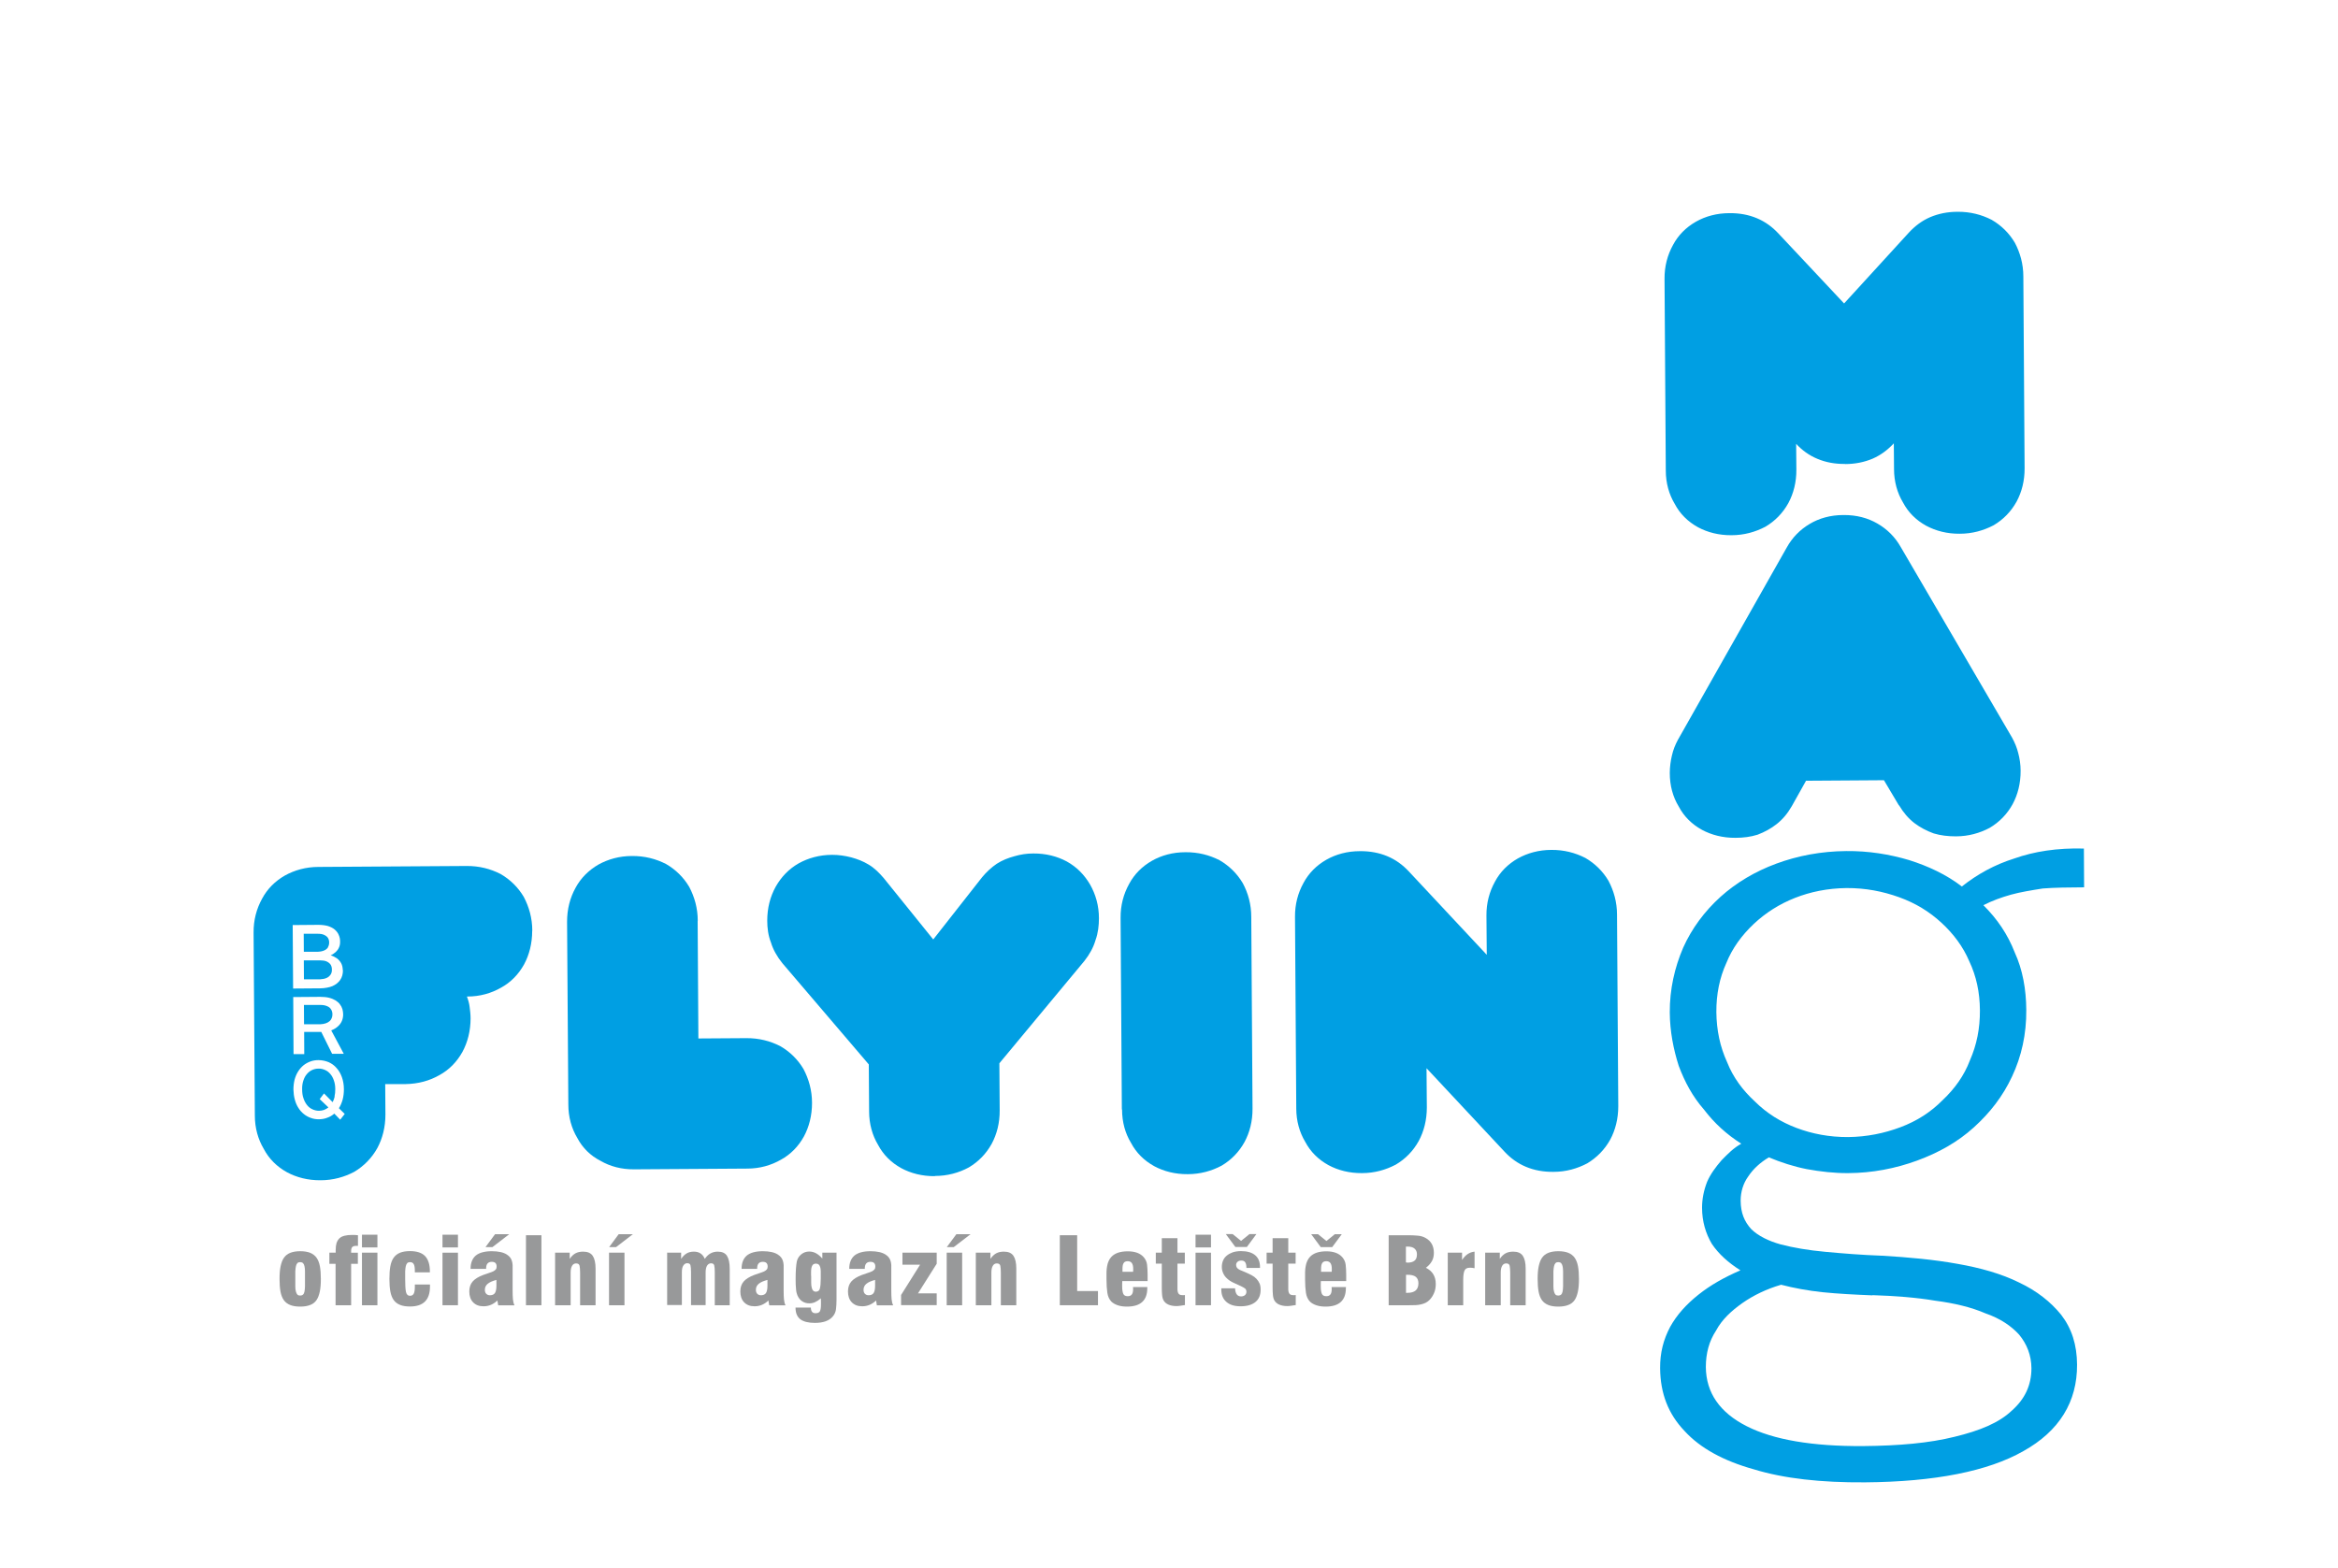 <?xml version="1.0" encoding="UTF-8"?><svg id="Vrstva_1" xmlns="http://www.w3.org/2000/svg" width="222.39" height="149.15" xmlns:xlink="http://www.w3.org/1999/xlink" viewBox="0 0 222.39 149.15"><defs><style>.cls-1{fill:none;}.cls-1,.cls-2,.cls-3{stroke-width:0px;}.cls-4{clip-path:url(#clippath-1);}.cls-2{fill:#009fe3;}.cls-5{clip-path:url(#clippath);}.cls-3{fill:#98999a;}</style><clipPath id="clippath"><rect class="cls-1" width="222.39" height="149.15"/></clipPath><clipPath id="clippath-1"><rect class="cls-1" width="222.39" height="149.15"/></clipPath></defs><g class="cls-5"><g class="cls-4"><path class="cls-2" d="m66.37,87.6c0-1.2-.31-2.27-.81-3.22-.54-.91-1.29-1.65-2.21-2.18-.96-.49-2.03-.77-3.24-.76-1.2,0-2.27.31-3.18.81-.95.55-1.69,1.3-2.18,2.21-.53.96-.81,2.03-.81,3.23l.12,17.39c0,1.2.31,2.28.85,3.18.5.95,1.25,1.69,2.21,2.18.91.53,1.99.82,3.19.81l10.76-.07c1.2,0,2.28-.31,3.22-.85.91-.5,1.65-1.25,2.18-2.21.49-.91.77-1.99.77-3.19,0-1.2-.31-2.27-.81-3.22-.54-.91-1.29-1.65-2.21-2.18-.96-.49-2.03-.77-3.24-.76l-4.55.03-.07-11.18Z"/><path class="cls-2" d="m88.93,111.88c1.2,0,2.27-.3,3.22-.81.91-.54,1.65-1.29,2.18-2.25.49-.91.77-1.99.76-3.19l-.03-4.47,8.09-9.74c.49-.62.86-1.29,1.06-1.99.24-.66.32-1.37.32-2.07,0-1.2-.31-2.27-.85-3.22-.54-.91-1.25-1.65-2.21-2.18-.91-.49-1.99-.77-3.19-.76-.62,0-1.2.09-1.78.26-.62.17-1.16.38-1.69.72-.49.33-.99.79-1.4,1.29l-4.64,5.91-4.72-5.85c-.42-.49-.88-.95-1.42-1.27-.54-.33-1.08-.53-1.66-.69-.62-.16-1.2-.24-1.82-.24-1.2,0-2.28.31-3.18.81-.95.54-1.65,1.29-2.18,2.21-.53.96-.81,2.03-.81,3.24,0,.7.09,1.41.35,2.07.21.7.59,1.36,1.09,1.98l8.22,9.63.03,4.47c0,1.2.31,2.28.85,3.18.5.95,1.25,1.69,2.21,2.22.91.49,1.99.77,3.19.76"/><path class="cls-2" d="m106.73,105.55c0,1.2.3,2.28.85,3.18.5.95,1.25,1.69,2.21,2.22.91.49,1.99.77,3.19.76,1.2,0,2.28-.31,3.22-.81.91-.54,1.65-1.29,2.18-2.25.49-.91.77-1.99.76-3.19l-.12-18.22c0-1.2-.3-2.27-.81-3.22-.54-.91-1.29-1.65-2.21-2.18-.96-.49-2.03-.77-3.24-.76-1.2,0-2.28.3-3.18.81-.95.54-1.69,1.29-2.18,2.21-.53.96-.82,2.03-.81,3.23l.12,18.22Z"/><path class="cls-2" d="m143.11,109.57c.58.62,1.25,1.11,2.04,1.44.79.33,1.66.49,2.61.48,1.2,0,2.27-.31,3.22-.81.91-.55,1.65-1.3,2.18-2.25.49-.91.77-1.99.77-3.19l-.12-18.22c0-1.2-.31-2.27-.81-3.22-.54-.91-1.29-1.65-2.21-2.18-.96-.49-2.03-.77-3.23-.76-1.2,0-2.28.31-3.18.81-.95.54-1.69,1.29-2.18,2.21-.53.96-.82,2.03-.81,3.23l.03,3.73-7.42-7.94c-.58-.62-1.25-1.11-2.04-1.44-.79-.33-1.66-.49-2.61-.48-1.2,0-2.28.3-3.18.81-.95.54-1.69,1.29-2.18,2.21-.53.96-.82,2.03-.81,3.23l.12,18.22c0,1.2.31,2.28.85,3.18.5.95,1.25,1.69,2.21,2.22.91.49,1.99.77,3.19.76,1.2,0,2.27-.31,3.22-.81.91-.54,1.65-1.29,2.18-2.25.49-.91.77-1.99.77-3.19l-.03-3.73,7.42,7.94Z"/><path class="cls-2" d="m175.51,44.15c.95,0,1.82-.18,2.61-.51.78-.34,1.44-.84,2.02-1.46l.02,2.44c0,1.2.31,2.28.85,3.18.5.95,1.25,1.69,2.21,2.22.92.49,1.99.77,3.19.76,1.2,0,2.28-.31,3.23-.81.91-.54,1.65-1.29,2.18-2.25.49-.91.77-1.99.76-3.19l-.12-18.22c0-1.2-.31-2.28-.81-3.22-.54-.91-1.29-1.65-2.21-2.18-.96-.49-2.03-.77-3.24-.76-.95,0-1.82.18-2.6.51-.79.34-1.44.84-2.02,1.46l-6.17,6.75-6.26-6.67c-.58-.62-1.25-1.11-2.04-1.44-.79-.33-1.66-.49-2.61-.48-1.2,0-2.28.3-3.18.81-.95.54-1.69,1.29-2.18,2.21-.53.96-.82,2.03-.81,3.24l.12,18.22c0,1.2.31,2.28.85,3.18.5.95,1.25,1.69,2.21,2.22.91.49,1.99.77,3.19.76,1.2,0,2.28-.31,3.23-.81.91-.54,1.65-1.29,2.18-2.25.49-.91.77-1.99.76-3.19l-.02-2.44c.58.62,1.25,1.11,2.04,1.43.79.33,1.66.49,2.61.48"/><path class="cls-2" d="m180.64,76.62c.42.7.88,1.24,1.46,1.69.54.41,1.17.74,1.83.98.66.2,1.37.28,2.11.28,1.2,0,2.28-.31,3.22-.81.91-.54,1.65-1.29,2.18-2.25.49-.91.77-1.99.76-3.19,0-.58-.09-1.16-.22-1.65-.13-.54-.34-1.03-.59-1.49l-10.6-18.15c-.54-.95-1.29-1.69-2.21-2.22-.91-.53-1.99-.82-3.23-.81-1.24,0-2.32.31-3.22.85-.91.54-1.65,1.29-2.18,2.25l-10.35,18.29c-.25.46-.45.96-.57,1.5-.12.5-.2,1.08-.2,1.66,0,1.2.3,2.28.85,3.18.5.95,1.25,1.69,2.21,2.22.91.49,1.99.77,3.19.76.74,0,1.45-.09,2.11-.3.66-.25,1.28-.59,1.81-1.01.58-.46,1.03-1,1.44-1.71l1.35-2.41,7.41-.05,1.42,2.39Z"/><path class="cls-2" d="m178.1,123.22c2.13.07,4.18.22,5.99.53,1.8.23,3.45.63,4.76,1.2,1.4.48,2.47,1.21,3.21,2.03.74.9,1.16,1.96,1.17,3.19,0,1.64-.64,2.95-1.86,4.03-1.22,1.16-3.02,1.91-5.47,2.5-2.37.59-5.24.85-8.68.88-4.83.03-8.53-.6-11.07-1.89-2.55-1.29-3.87-3.17-3.89-5.63,0-1.31.31-2.46.96-3.45.57-1.07,1.46-1.89,2.52-2.64,1.06-.74,2.28-1.33,3.68-1.74,1.23.32,2.54.56,3.94.71,1.48.15,3.03.23,4.75.3m-2.31-15.06c-1.8.01-3.44-.31-4.92-.87-1.48-.56-2.8-1.37-3.95-2.51-1.15-1.06-2.07-2.28-2.65-3.75-.67-1.47-1-3.03-1.02-4.75-.01-1.72.31-3.28.95-4.68.56-1.4,1.46-2.63,2.6-3.71,1.14-1.07,2.45-1.9,3.92-2.48,1.47-.58,3.11-.92,4.91-.94,1.8-.01,3.44.31,5,.87,1.56.56,2.88,1.37,4.03,2.43,1.15,1.06,2.06,2.28,2.65,3.67.66,1.39,1,2.94,1.01,4.66s-.3,3.28-.95,4.76c-.56,1.48-1.46,2.71-2.6,3.79-1.14,1.15-2.44,1.98-4,2.57-1.55.58-3.19.92-4.99.94m-17.88,22c.02,2.38.77,4.34,2.33,5.97,1.49,1.63,3.71,2.84,6.58,3.64,2.87.88,6.4,1.27,10.58,1.24,6.64-.05,11.71-1.06,15.06-2.97,3.43-1.91,5.13-4.7,5.11-8.23-.01-1.89-.51-3.44-1.51-4.74-.99-1.22-2.31-2.28-4.04-3.09-1.64-.81-3.61-1.37-5.83-1.76-2.22-.4-4.59-.62-7.14-.77-1.97-.07-3.77-.22-5.41-.37-1.64-.15-3.04-.39-4.27-.71-1.15-.32-2.14-.81-2.8-1.46-.66-.73-.99-1.55-1-2.7,0-.82.24-1.64.72-2.3.49-.74,1.14-1.32,1.96-1.82,1.15.48,2.38.88,3.61,1.12,1.31.24,2.63.39,3.94.38,2.29-.01,4.5-.44,6.55-1.19,2.04-.75,3.84-1.75,5.39-3.15,1.55-1.4,2.77-2.97,3.65-4.86.89-1.89,1.37-4.02,1.35-6.32-.01-1.97-.35-3.85-1.1-5.48-.67-1.72-1.66-3.18-2.98-4.49.82-.42,1.72-.75,2.62-1,.9-.25,1.96-.42,3.03-.59,1.15-.09,2.46-.1,3.93-.11l-.02-3.69c-2.54-.07-4.75.28-6.63.95-1.88.59-3.51,1.5-4.98,2.66-1.48-1.14-3.21-1.94-5.01-2.51-1.89-.56-3.86-.88-5.99-.86-2.38.02-4.59.44-6.63,1.19-2.04.75-3.84,1.83-5.31,3.15-1.55,1.4-2.76,3.05-3.57,4.86-.81,1.89-1.28,3.94-1.27,6.15.01,1.8.35,3.52.85,5.08.58,1.55,1.33,2.94,2.4,4.16.99,1.3,2.15,2.36,3.55,3.25-.74.41-1.3.99-1.87,1.57-.57.66-1.06,1.32-1.38,2.06-.32.82-.48,1.64-.48,2.46,0,1.31.35,2.46.93,3.44.66.98,1.57,1.79,2.72,2.52-1.55.67-2.86,1.41-4,2.32-1.14.91-2.04,1.9-2.68,3.05-.65,1.23-.97,2.47-.96,3.94"/><path class="cls-2" d="m31.2,90.1c.08-.13.11-.28.11-.44,0-.15-.04-.3-.11-.42-.08-.12-.2-.22-.36-.29-.16-.08-.36-.11-.6-.11h-1.35s.01,1.71.01,1.71h1.35c.24-.01.45-.06.6-.13.16-.07.28-.17.36-.31m.23,2.63c.09-.14.14-.3.13-.51,0-.19-.05-.35-.14-.48-.1-.13-.23-.22-.39-.29-.16-.06-.36-.09-.59-.09h-1.55s.01,1.8.01,1.8h1.55c.23-.01.42-.05.59-.12.16-.07.29-.17.38-.31m-.08,4.42c.09-.09.16-.18.2-.29.05-.12.07-.23.07-.36,0-.17-.04-.33-.12-.46-.08-.14-.2-.25-.38-.32-.17-.08-.39-.12-.66-.12h-1.55s.01,1.84.01,1.84h1.54c.2-.01.38-.04.52-.09.15-.05.27-.12.36-.2m.48,7.15c.05-.21.07-.43.07-.68,0-.31-.04-.58-.13-.83-.08-.24-.19-.45-.34-.62-.14-.17-.31-.3-.5-.38-.2-.09-.4-.14-.63-.13-.22,0-.43.05-.62.14-.19.09-.35.22-.49.39-.15.17-.25.38-.33.62-.08.25-.12.52-.11.83,0,.32.04.61.13.85.08.25.2.47.34.64.14.18.31.31.51.4.19.09.4.14.62.14.17,0,.33-.03.48-.08.15-.06.3-.14.42-.24l-.83-.79.41-.54.82.83c.09-.16.15-.35.2-.55m.4,1.13l.55.54-.43.55-.56-.58c-.2.17-.42.31-.67.39-.24.1-.5.14-.79.15-.28,0-.53-.04-.77-.13-.24-.08-.47-.21-.67-.37-.2-.16-.37-.35-.52-.59-.15-.23-.26-.49-.34-.79-.08-.29-.12-.61-.13-.95,0-.34.04-.65.11-.94.08-.29.19-.55.33-.77.14-.23.31-.42.51-.59.2-.16.42-.28.66-.37.24-.09.5-.13.77-.13.34,0,.66.07.96.19.29.13.55.31.76.56.22.24.39.53.51.87.12.34.19.72.19,1.15,0,.36-.04.69-.12.99-.09.31-.2.58-.36.82m-.73-7.42l1.2,2.24h-1.11s-1.03-2.08-1.03-2.08h-1.63s.01,2.11.01,2.11h-1.02s-.03-5.43-.03-5.43l2.58-.02c.32,0,.6.03.84.09.24.06.44.15.61.25.17.11.31.23.41.37.11.14.19.29.24.46.04.16.07.33.07.5,0,.22-.04.43-.12.62-.08.19-.21.37-.38.52-.17.16-.38.28-.63.38m1.11-5.74c0,.37-.08.68-.26.94-.17.25-.42.45-.74.59-.32.13-.71.2-1.15.21l-2.59.02-.04-6.04,2.43-.02c.35,0,.66.04.92.11.26.09.48.19.65.34.17.15.3.31.38.51.09.2.13.4.13.64,0,.22-.03.4-.11.56-.07.17-.18.31-.31.43-.14.12-.29.23-.48.31.23.07.43.17.6.29.17.13.3.28.4.46.1.19.15.41.15.65m18.03-3.74c0-1.2-.31-2.27-.81-3.22-.54-.91-1.29-1.65-2.21-2.18-.96-.49-2.03-.77-3.24-.76l-14.08.09c-1.2,0-2.27.31-3.18.81-.95.54-1.69,1.29-2.18,2.21-.53.96-.82,2.03-.81,3.24l.12,17.39c0,1.2.31,2.27.85,3.18.5.95,1.25,1.69,2.21,2.22.91.49,1.99.77,3.19.76,1.2,0,2.28-.31,3.22-.81.91-.55,1.65-1.3,2.18-2.25.49-.91.77-1.99.77-3.19l-.02-2.9h1.95c1.2-.02,2.28-.32,3.22-.86.91-.5,1.65-1.25,2.18-2.21.49-.91.77-1.99.77-3.19,0-.37-.05-.75-.09-1.08-.04-.33-.13-.66-.26-.99h.04c1.2,0,2.28-.31,3.22-.85.91-.5,1.65-1.25,2.18-2.21.49-.91.77-1.99.77-3.19"/></g></g><path class="cls-3" d="m26.59,121.68c0-.47.03-.87.1-1.2s.17-.61.32-.82c.15-.21.35-.37.61-.47.25-.1.57-.15.94-.15s.69.05.94.15c.25.1.46.26.61.47.15.21.26.49.32.82s.09.73.09,1.2-.03.87-.1,1.2c-.07.33-.17.61-.32.82s-.35.37-.61.46c-.25.1-.57.15-.94.15s-.69-.05-.94-.15c-.25-.1-.46-.25-.61-.46-.15-.21-.26-.49-.32-.82-.06-.33-.09-.73-.09-1.2Zm1.5,0c0,.28,0,.52,0,.72,0,.2.02.36.06.49s.08.22.14.28c.06.06.15.09.26.09s.2-.03.27-.09c.07-.06.11-.16.14-.28.03-.13.04-.29.05-.49,0-.2,0-.44,0-.72s0-.52,0-.72c0-.2-.02-.37-.05-.5-.03-.13-.08-.23-.14-.29-.07-.06-.15-.09-.27-.09s-.2.03-.26.09c-.06.06-.11.16-.14.29s-.05.29-.06.5c0,.2,0,.44,0,.72Z"/><path class="cls-3" d="m31.93,120.24h-.6v-1.06h.6s0-.09,0-.13c0-.04,0-.08,0-.12,0-.26.03-.48.08-.66.06-.18.15-.33.27-.45.12-.12.29-.2.48-.25.2-.05.44-.08.73-.08.17,0,.36,0,.56.03v1.01s-.06,0-.09,0h-.09c-.17,0-.29.04-.36.11-.07.07-.11.2-.11.38v.08s0,.05,0,.08h.64v1.06h-.64v3.94h-1.48v-3.94Zm2.5-2.77h1.47v1.21h-1.47v-1.21Zm0,1.71h1.47v5h-1.47v-5Z"/><path class="cls-3" d="m40.9,122.21s0,.07,0,.1c0,.03,0,.06,0,.09,0,1.27-.63,1.9-1.9,1.9-.38,0-.69-.05-.94-.15-.25-.1-.46-.25-.61-.46-.15-.21-.26-.49-.32-.82-.06-.33-.09-.73-.09-1.2s.03-.87.09-1.2.17-.61.32-.82c.15-.21.36-.37.61-.47.25-.1.57-.15.94-.15.65,0,1.13.16,1.43.47.3.31.46.8.46,1.46v.09h-1.43v-.14c0-.29-.03-.5-.1-.63-.07-.13-.18-.2-.35-.2-.12,0-.21.03-.27.09-.06.06-.11.16-.14.29s-.05.29-.06.5c0,.2,0,.44,0,.72,0,.54.02.95.07,1.21.05.26.18.39.4.39.16,0,.28-.07.35-.21s.1-.35.1-.63c0-.04,0-.07,0-.11,0-.04,0-.08,0-.12h1.45Z"/><path class="cls-3" d="m42.09,117.47h1.47v1.21h-1.47v-1.21Zm0,1.71h1.47v5h-1.47v-5Z"/><path class="cls-3" d="m47.32,123.72c-.38.37-.82.56-1.33.56-.42,0-.75-.13-.99-.38-.24-.25-.36-.6-.36-1.03,0-.39.11-.71.32-.95.21-.24.55-.45,1-.62.21-.08.39-.14.55-.19.16-.05.29-.1.4-.15.11-.05.19-.12.25-.19.06-.07.08-.16.08-.27,0-.3-.15-.45-.46-.45-.36,0-.54.21-.54.63v.04h-1.48c0-.57.17-.99.5-1.27.33-.27.84-.41,1.52-.41.32,0,.6.03.83.08.23.05.43.13.59.23.14.09.24.18.32.28.08.1.13.21.17.33.04.12.06.26.07.4,0,.15,0,.31,0,.5v1.93c0,.32.01.59.03.82.02.23.07.42.15.58h-1.55l-.08-.46Zm-.1-1.95c-.38.1-.65.22-.83.37-.18.15-.27.34-.27.57,0,.16.04.29.13.38.09.09.2.14.35.14.24,0,.4-.08.49-.23.09-.15.13-.38.13-.68v-.56Zm-.13-4.35h1.35l-1.6,1.23h-.66l.91-1.23Z"/><path class="cls-3" d="m50.03,117.52h1.47v6.66h-1.47v-6.66Z"/><path class="cls-3" d="m52.8,119.18h1.39v.59c.16-.24.35-.42.55-.53.21-.11.45-.16.73-.16.42,0,.73.13.91.4.18.27.27.67.27,1.21v3.49h-1.47v-3.09c0-.29-.02-.51-.05-.66-.03-.15-.14-.23-.33-.23-.16,0-.29.07-.38.22s-.14.36-.14.64v3.12h-1.48v-5Z"/><path class="cls-3" d="m57.93,119.18h1.47v5h-1.47v-5Zm.92-1.76h1.35l-1.6,1.23h-.66l.91-1.23Z"/><path class="cls-3" d="m63.48,119.18h1.31v.59c.16-.24.34-.42.54-.53.19-.11.42-.16.68-.16.49,0,.84.23,1.03.69.16-.24.34-.41.54-.52.2-.11.43-.17.69-.17.41,0,.71.13.88.4.17.27.26.67.26,1.21v3.49h-1.42v-3.17c0-.27-.02-.47-.05-.61s-.13-.21-.31-.21c-.15,0-.27.07-.37.22-.09.14-.14.36-.14.64v3.12h-1.39v-3.17c0-.27-.02-.47-.05-.61s-.13-.21-.31-.21c-.15,0-.27.07-.37.22s-.14.36-.14.64v3.12h-1.4v-5Z"/><path class="cls-3" d="m73.1,123.72c-.38.37-.82.56-1.33.56-.42,0-.75-.13-.99-.38-.24-.25-.36-.6-.36-1.03,0-.39.11-.71.32-.95.21-.24.55-.45,1-.62.21-.08.39-.14.55-.19.16-.05.29-.1.4-.15.11-.05.19-.12.25-.19.06-.07.08-.16.08-.27,0-.3-.15-.45-.46-.45-.36,0-.54.21-.54.63v.04h-1.48c0-.57.17-.99.5-1.27.33-.27.84-.41,1.52-.41.32,0,.6.03.83.08.23.05.43.13.59.23.14.09.24.18.32.28.08.1.13.21.17.33.04.12.06.26.07.4,0,.15,0,.31,0,.5v1.93c0,.32.01.59.03.82.02.23.07.42.15.58h-1.55l-.08-.46Zm-.1-1.95c-.38.1-.65.22-.83.37-.18.15-.27.34-.27.57,0,.16.04.29.13.38.09.09.2.14.35.14.24,0,.4-.08.49-.23.09-.15.13-.38.13-.68v-.56Z"/><path class="cls-3" d="m77.13,124.4c0,.36.15.54.44.54.21,0,.35-.06.42-.19s.1-.35.1-.65c0-.08,0-.17,0-.27s0-.2-.01-.31c-.18.16-.36.28-.54.36-.17.08-.36.12-.55.12-.26,0-.48-.06-.68-.19-.2-.13-.35-.32-.46-.57-.06-.14-.11-.33-.13-.58-.03-.25-.04-.56-.04-.93,0-.41.01-.75.03-1.03.02-.28.05-.5.08-.67.06-.28.2-.51.42-.69.22-.18.48-.27.76-.27.24,0,.46.06.66.17.2.11.4.28.59.5v-.56h1.35v4.48c0,.34-.02.63-.05.89s-.13.49-.29.68c-.34.42-.91.63-1.72.63-.62,0-1.09-.12-1.39-.35-.3-.24-.45-.6-.45-1.11h1.46Zm.03-3.02c0,.25,0,.47,0,.65,0,.19.02.35.05.47s.07.22.14.29.15.1.25.1c.21,0,.34-.1.39-.31s.08-.51.08-.92v-.2c0-.21,0-.39,0-.54,0-.16-.03-.29-.06-.39-.03-.1-.08-.18-.14-.23-.06-.05-.15-.08-.26-.08-.16,0-.28.06-.35.19s-.11.33-.11.6v.36Z"/><path class="cls-3" d="m83.34,123.72c-.38.37-.82.56-1.33.56-.42,0-.75-.13-.99-.38-.24-.25-.36-.6-.36-1.03,0-.39.11-.71.32-.95.21-.24.55-.45,1-.62.21-.08.39-.14.55-.19.16-.05.29-.1.4-.15.11-.05.19-.12.25-.19.06-.07.08-.16.08-.27,0-.3-.15-.45-.46-.45-.36,0-.54.21-.54.63v.04h-1.48c0-.57.17-.99.5-1.27.33-.27.84-.41,1.52-.41.32,0,.6.03.83.08.23.05.43.13.59.23.14.09.24.18.32.28.08.1.13.21.17.33.04.12.06.26.07.4,0,.15,0,.31,0,.5v1.93c0,.32.01.59.03.82.02.23.07.42.15.58h-1.55l-.08-.46Zm-.1-1.95c-.38.1-.65.22-.83.37-.18.15-.27.34-.27.57,0,.16.04.29.13.38.09.09.2.14.35.14.24,0,.4-.08.49-.23.09-.15.13-.38.13-.68v-.56Z"/><path class="cls-3" d="m85.72,123.19l1.8-2.87h-1.68v-1.14h3.26v1.05l-1.78,2.82h1.78v1.12h-3.39v-.99Z"/><path class="cls-3" d="m90.05,119.18h1.47v5h-1.47v-5Zm.92-1.76h1.35l-1.6,1.23h-.66l.91-1.23Z"/><path class="cls-3" d="m92.82,119.18h1.39v.59c.16-.24.35-.42.55-.53.21-.11.45-.16.73-.16.42,0,.73.13.91.4.18.27.27.67.27,1.21v3.49h-1.47v-3.09c0-.29-.02-.51-.05-.66-.03-.15-.14-.23-.33-.23-.16,0-.29.07-.38.22s-.14.36-.14.64v3.12h-1.48v-5Z"/><path class="cls-3" d="m100.81,117.52h1.65v5.31h1.98v1.35h-3.63v-6.66Z"/><path class="cls-3" d="m109.13,122.43v.12c0,1.17-.64,1.76-1.93,1.76-.34,0-.63-.04-.89-.13-.26-.09-.46-.21-.6-.35-.21-.22-.33-.5-.38-.84-.05-.34-.08-.76-.08-1.26,0-.25,0-.49,0-.7,0-.21.03-.41.06-.58.03-.18.08-.34.15-.49.07-.15.15-.28.27-.4.33-.34.84-.51,1.54-.51s1.2.19,1.52.56c.18.21.29.45.32.72s.05.59.05.95v.6h-2.41c0,.09-.01.18-.01.27,0,.08,0,.16,0,.23,0,.33.04.57.11.72s.21.22.42.22c.34,0,.51-.21.51-.64,0-.04,0-.08,0-.11,0-.04,0-.08-.01-.12h1.39Zm-1.35-1.43c0-.05.01-.1.01-.15,0-.05,0-.09,0-.14,0-.48-.17-.72-.52-.72-.19,0-.32.06-.39.18-.08.12-.11.3-.11.56v.13s0,.09,0,.14h1Z"/><path class="cls-3" d="m112.72,124.16c-.17.03-.32.05-.46.07-.13.02-.25.03-.36.03-.3,0-.55-.05-.76-.14s-.35-.22-.45-.38c-.08-.14-.13-.31-.15-.52s-.03-.44-.03-.71v-2.29h-.57v-1.04h.57v-1.38h1.49v1.38h.7v1.04h-.7v2.04c0,.17,0,.32,0,.44,0,.12.03.22.06.3s.08.13.15.17c.07.04.16.05.28.05.03,0,.06,0,.1,0s.07,0,.12-.01v.97Z"/><path class="cls-3" d="m113.72,117.47h1.47v1.21h-1.47v-1.21Zm0,1.71h1.47v5h-1.47v-5Z"/><path class="cls-3" d="m117.48,122.59c.03.5.22.75.57.75.15,0,.27-.04.37-.12.09-.08.14-.19.14-.32,0-.14-.05-.25-.14-.32s-.23-.14-.39-.22c-.24-.11-.48-.22-.72-.33-.23-.11-.45-.25-.63-.43-.15-.14-.26-.3-.34-.49-.08-.18-.12-.37-.12-.58,0-.22.04-.42.12-.61s.2-.34.36-.47c.16-.13.35-.23.57-.31.23-.07.48-.11.77-.11.59,0,1.04.13,1.35.39s.46.63.46,1.12v.09h-1.29c0-.25-.04-.43-.12-.54-.07-.11-.2-.16-.37-.16-.15,0-.27.04-.36.12-.09.08-.13.18-.13.3,0,.09.02.16.06.23.04.06.09.12.16.16.07.05.15.09.25.13.1.04.21.09.34.14.25.11.47.21.66.31.19.1.35.22.47.35.12.13.22.28.29.44s.1.36.1.59c0,.51-.16.9-.49,1.17-.33.27-.8.41-1.41.41s-1.04-.14-1.36-.42c-.32-.28-.48-.67-.48-1.17v-.12h1.32Zm-.89-5.18h.66l.8.65.8-.65h.66l-.91,1.23h-1.09l-.91-1.23Z"/><path class="cls-3" d="m123.26,124.16c-.17.03-.32.05-.46.07-.13.02-.25.03-.36.03-.3,0-.55-.05-.76-.14s-.35-.22-.45-.38c-.08-.14-.13-.31-.15-.52s-.03-.44-.03-.71v-2.29h-.57v-1.04h.57v-1.38h1.49v1.38h.7v1.04h-.7v2.04c0,.17,0,.32,0,.44,0,.12.03.22.06.3s.08.13.15.17c.07.04.16.05.28.05.03,0,.06,0,.1,0s.07,0,.12-.01v.97Z"/><path class="cls-3" d="m128.02,122.43v.12c0,1.17-.64,1.76-1.93,1.76-.34,0-.63-.04-.89-.13-.26-.09-.46-.21-.6-.35-.21-.22-.33-.5-.38-.84-.05-.34-.08-.76-.08-1.26,0-.25,0-.49,0-.7,0-.21.03-.41.06-.58.03-.18.08-.34.15-.49.07-.15.15-.28.27-.4.33-.34.84-.51,1.54-.51s1.2.19,1.52.56c.18.21.29.45.32.72s.05.59.05.95v.6h-2.41c0,.09-.01.18-.01.27,0,.08,0,.16,0,.23,0,.33.04.57.11.72s.21.22.42.22c.34,0,.51-.21.51-.64,0-.04,0-.08,0-.11,0-.04,0-.08-.01-.12h1.39Zm-3.31-5.01h.66l.8.65.8-.65h.66l-.91,1.23h-1.09l-.91-1.23Zm1.96,3.58c0-.05.01-.1.01-.15,0-.05,0-.09,0-.14,0-.48-.17-.72-.52-.72-.19,0-.32.06-.39.18-.08.12-.11.3-.11.56v.13s0,.09,0,.14h1Z"/><path class="cls-3" d="m132.09,117.52h1.77c.38,0,.71.01.99.04.29.02.54.1.77.23.51.29.77.76.77,1.41,0,.29-.06.55-.18.77-.12.22-.31.44-.58.65.62.3.94.81.94,1.54,0,.31-.05.59-.16.85-.11.26-.26.49-.44.67-.11.11-.23.2-.37.27s-.28.11-.44.15c-.16.04-.33.06-.51.07-.18,0-.39.01-.6.01h-1.96v-6.66Zm1.75,2.61c.32,0,.56-.06.71-.19.16-.12.23-.33.23-.61,0-.23-.08-.41-.23-.54-.15-.13-.37-.19-.66-.19h-.08s-.05,0-.08,0v1.51h.1Zm-.1,2.87h.14c.69,0,1.04-.3,1.04-.91,0-.28-.09-.49-.26-.62s-.44-.19-.81-.19h-.11v1.73Z"/><path class="cls-3" d="m137.71,119.18h1.36v.7c.31-.49.71-.75,1.19-.8v1.58c-.17-.04-.32-.05-.44-.05-.27,0-.44.09-.52.28s-.12.48-.12.89v2.4h-1.47v-5Z"/><path class="cls-3" d="m141.27,119.18h1.39v.59c.16-.24.35-.42.55-.53.21-.11.45-.16.73-.16.42,0,.73.13.91.4.18.27.27.67.27,1.21v3.49h-1.47v-3.09c0-.29-.02-.51-.05-.66-.03-.15-.14-.23-.33-.23-.16,0-.29.07-.38.22s-.14.36-.14.64v3.12h-1.48v-5Z"/><path class="cls-3" d="m146.26,121.68c0-.47.03-.87.1-1.2s.17-.61.32-.82c.15-.21.35-.37.61-.47.25-.1.57-.15.94-.15s.69.05.94.15c.25.1.46.26.61.47.15.21.26.49.32.82s.09.73.09,1.2-.03.87-.1,1.2c-.07.33-.17.61-.32.82s-.35.37-.61.46c-.25.1-.57.15-.94.15s-.69-.05-.94-.15c-.25-.1-.46-.25-.61-.46-.15-.21-.26-.49-.32-.82-.06-.33-.09-.73-.09-1.2Zm1.5,0c0,.28,0,.52,0,.72,0,.2.02.36.06.49s.08.22.14.28c.06.06.15.09.26.09s.2-.03.27-.09c.07-.06.11-.16.14-.28.03-.13.04-.29.05-.49,0-.2,0-.44,0-.72s0-.52,0-.72c0-.2-.02-.37-.05-.5-.03-.13-.08-.23-.14-.29-.07-.06-.15-.09-.27-.09s-.2.03-.26.09c-.06.06-.11.16-.14.29s-.05.29-.06.5c0,.2,0,.44,0,.72Z"/></svg>